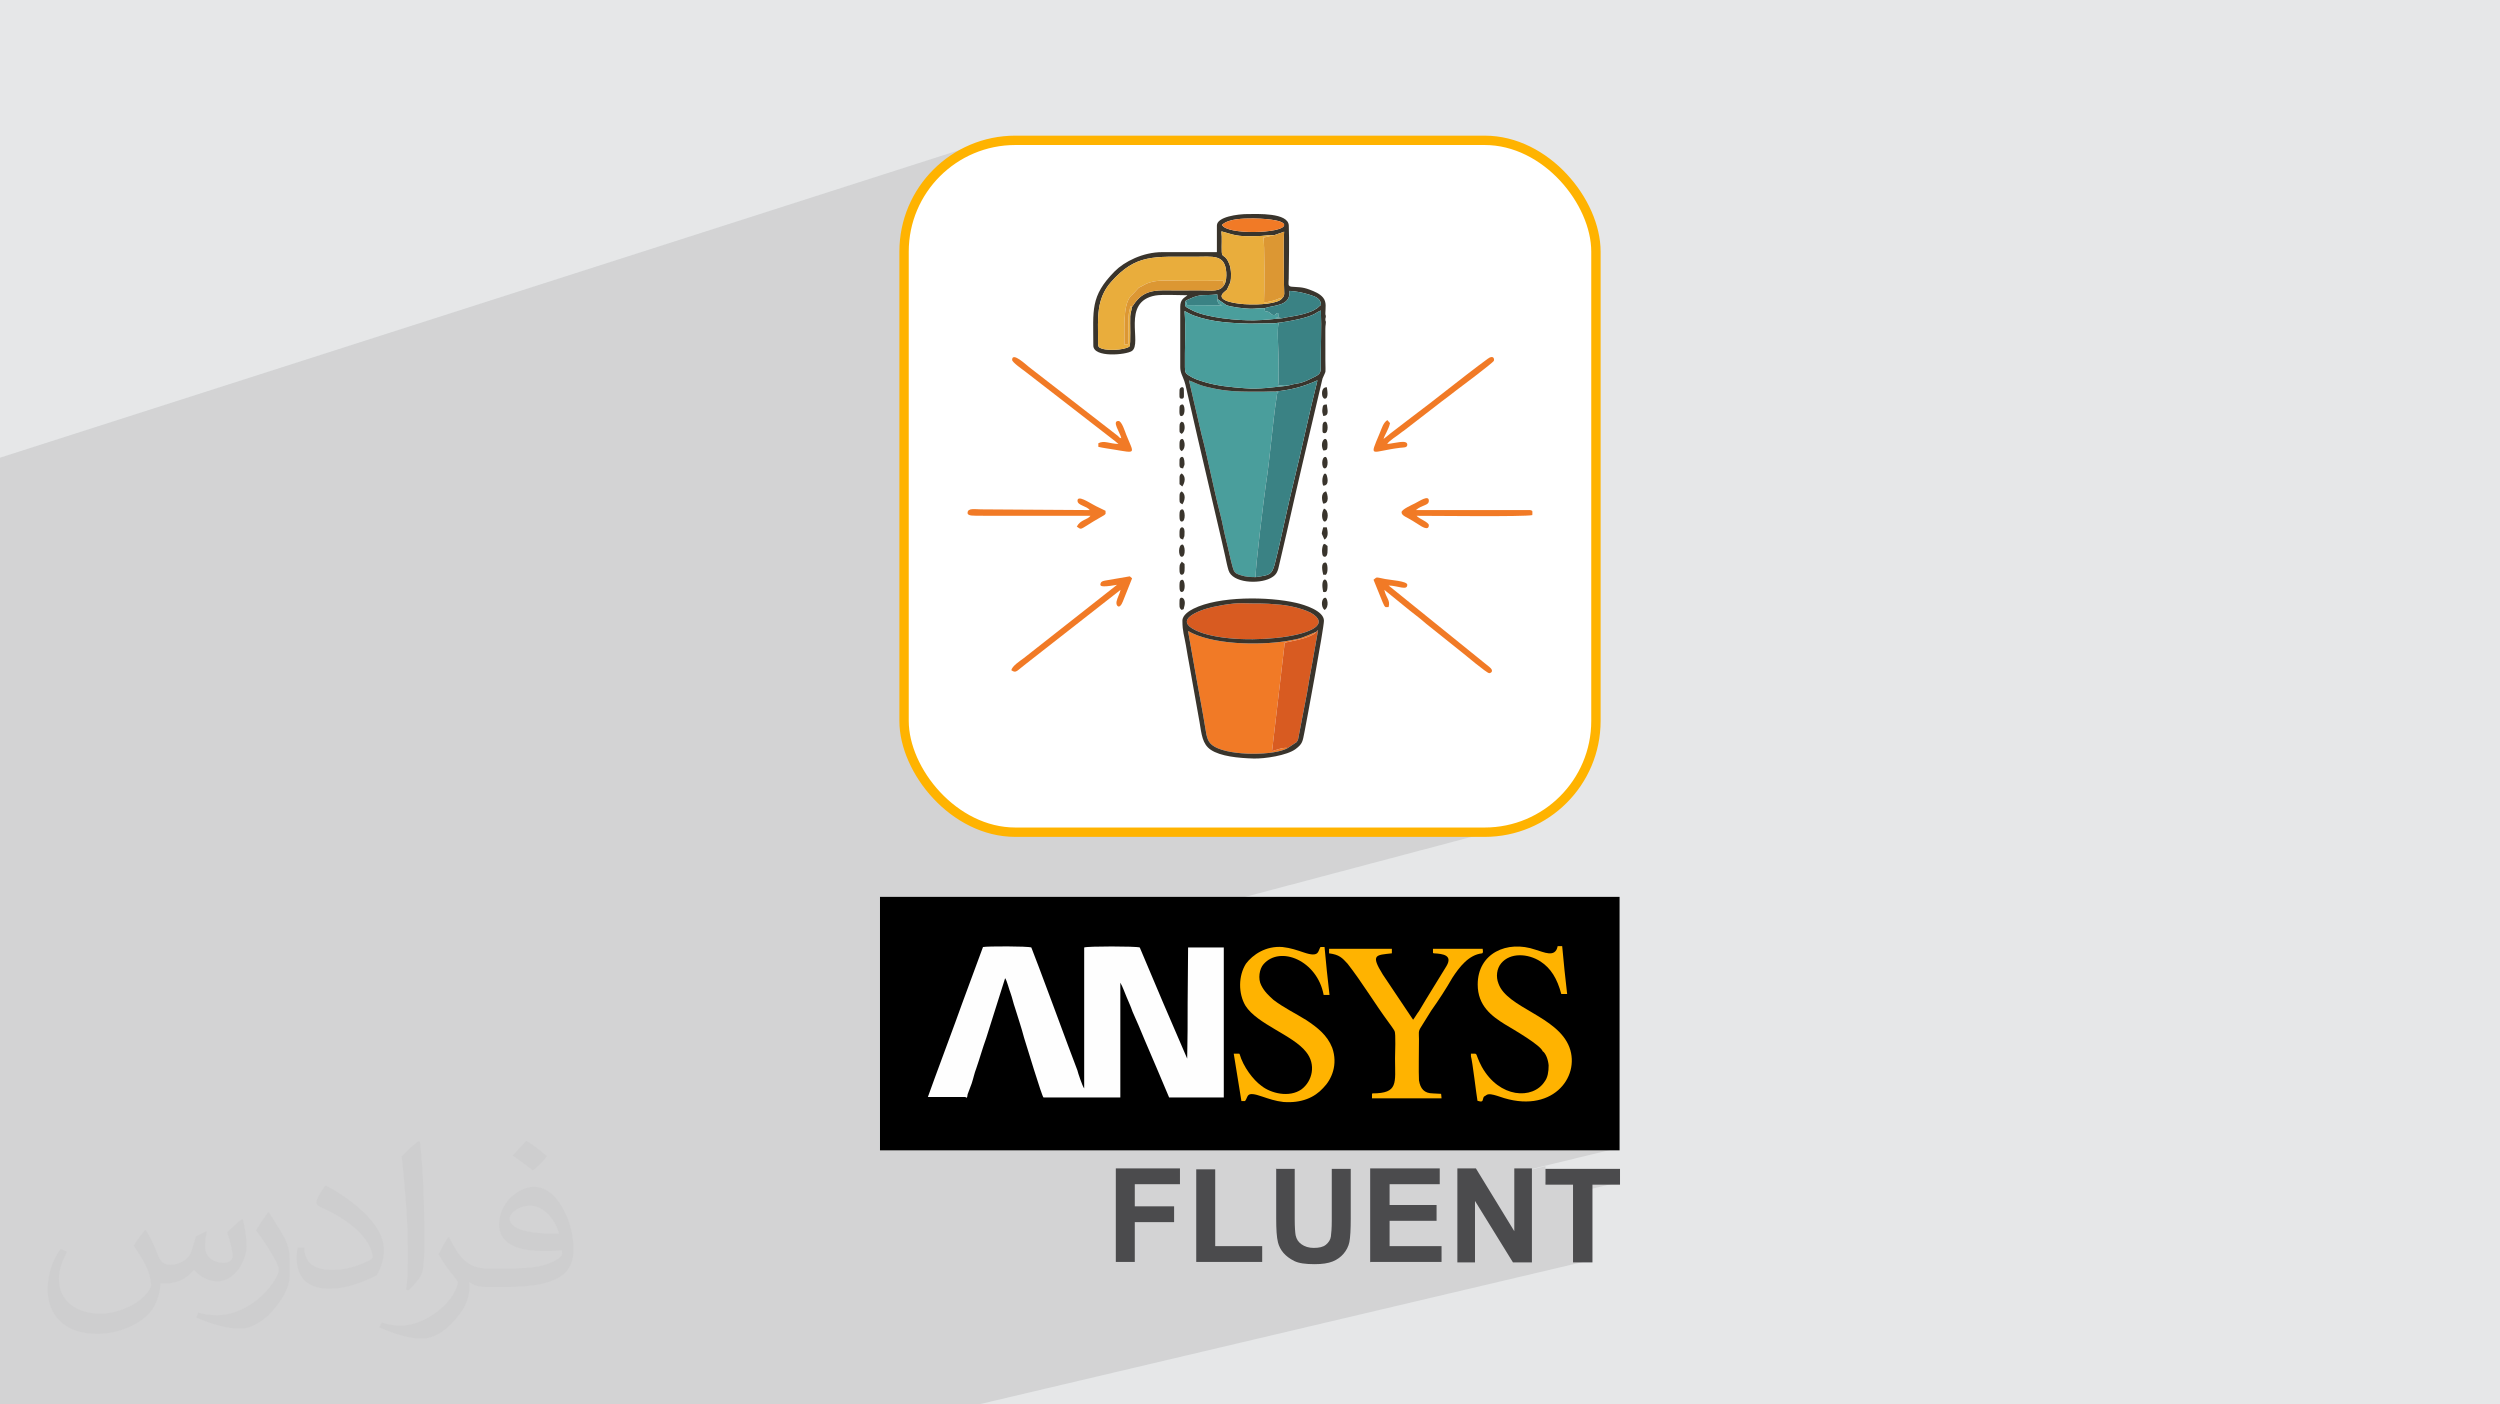 <?xml version="1.0" encoding="UTF-8"?>
<!DOCTYPE svg PUBLIC "-//W3C//DTD SVG 1.0//EN" "http://www.w3.org/TR/2001/REC-SVG-20010904/DTD/svg10.dtd">
<!-- Creator: CorelDRAW -->
<svg xmlns="http://www.w3.org/2000/svg" xml:space="preserve" width="94.192mm" height="52.917mm" version="1.0" style="shape-rendering:geometricPrecision; text-rendering:geometricPrecision; image-rendering:optimizeQuality; fill-rule:evenodd; clip-rule:evenodd"
viewBox="0 0 9404.92 5283.66"
 xmlns:xlink="http://www.w3.org/1999/xlink"
 xmlns:xodm="http://www.corel.com/coreldraw/odm/2003">
 <defs>
  <style type="text/css">
   <![CDATA[
    .str0 {stroke:#FFB300;stroke-width:35.23;stroke-miterlimit:22.926}
    .fil12 {fill:black}
    .fil6 {fill:#39342C}
    .fil7 {fill:#3A8284}
    .fil4 {fill:#4A9E9C}
    .fil9 {fill:#D85B21}
    .fil10 {fill:#DC9733}
    .fil8 {fill:#E9AD3C}
    .fil5 {fill:#F17A26}
    .fil11 {fill:#FEFEFE}
    .fil13 {fill:#FFB300}
    .fil3 {fill:white}
    .fil14 {fill:#4B4B4D;fill-rule:nonzero}
    .fil2 {fill:#373435;fill-opacity:0.031}
    .fil1 {fill:#2B2A29;fill-opacity:0.102}
    .fil0 {fill:#E6E7E8}
   ]]>
  </style>
 </defs>
 <g id="Layer_x0020_1">
  <polygon class="fil0" points="-0,0 9404.92,0 9404.92,5283.66 -0,5283.66 "/>
  <polygon class="fil1" points="-0,4616.12 -0,4264.11 -0,1721.78 3695.62,536.83 3676.19,543.44 3657.19,550.96 3638.66,559.37 3620.61,568.65 3603.08,578.76 3586.08,589.69 3569.66,601.39 3553.82,613.85 3538.61,627.03 3524.04,640.92 3510.16,655.49 3496.98,670.69 3484.51,686.53 3472.81,702.96 3461.89,719.95 3451.77,737.48 3442.5,755.54 3434.08,774.07 3426.56,793.07 3419.95,812.49 3414.28,832.33 3409.59,852.55 3405.89,873.11 3403.22,894.01 3401.59,915.19 3401.04,936.66 3401.04,2702 3401.59,2723.47 3403.22,2744.65 3405.89,2765.55 3409.59,2786.11 3414.28,2806.33 3419.95,2826.17 3426.56,2845.59 3434.08,2864.59 3442.5,2883.13 3451.77,2901.18 3461.89,2918.71 3472.81,2935.71 3484.51,2952.13 3496.98,2967.97 3510.16,2983.17 3524.04,2997.74 3538.61,3011.63 3553.82,3024.81 3569.66,3037.27 3586.08,3048.97 3603.08,3059.9 3620.61,3070.01 3638.66,3079.29 3657.19,3087.71 3676.19,3095.22 3695.62,3101.83 3715.46,3107.51 3735.67,3112.2 3756.23,3115.89 3777.13,3118.57 3798.32,3120.2 3819.79,3120.75 5585.12,3120.75 5606.59,3120.2 5627.78,3118.57 5648.68,3115.89 5669.24,3112.2 5689.46,3107.51 3310.46,3738.32 3310.46,3752.49 3310.46,3767.36 3310.46,3782.22 3310.46,3797.07 3310.46,3811.92 3310.46,3826.75 3310.46,3841.57 3310.46,3856.4 3310.46,3871.23 3310.46,3886.07 3310.46,3900.92 3310.46,3915.78 3310.46,3930.64 3310.46,3945.52 3310.46,3960.38 3310.46,3975.27 3310.46,3990.16 3310.46,4005.05 3310.46,4019.93 3310.46,4034.83 3310.46,4049.73 3310.46,4064.63 3310.46,4079.52 3310.46,4094.42 3310.46,4109.32 3310.46,4124.22 3310.46,4139.11 3310.46,4154 3310.46,4168.89 3310.46,4183.78 3310.46,4198.66 3310.46,4213.53 3310.46,4228.41 3310.46,4243.27 3310.46,4258.12 3310.46,4272.98 3310.46,4287.82 3310.46,4302.65 3310.46,4317.47 3353.8,4317.47 3397.16,4317.47 3440.52,4317.47 3483.9,4317.47 3527.28,4317.47 3570.67,4317.47 3614.07,4317.47 3657.47,4317.47 3700.89,4317.47 3744.31,4317.47 3787.74,4317.47 3831.17,4317.47 3874.61,4317.47 3918.06,4317.47 3961.51,4317.47 4004.97,4317.47 4048.43,4317.47 4091.91,4317.47 4135.37,4317.47 4178.84,4317.47 4222.33,4317.47 4265.81,4317.47 4309.3,4317.47 4352.79,4317.47 4396.27,4317.47 4439.77,4317.47 4483.26,4317.47 4526.77,4317.47 4570.26,4317.47 4613.77,4317.47 4657.26,4317.47 4700.76,4317.47 4744.27,4317.47 4787.76,4317.47 4831.27,4317.47 4874.76,4317.47 4918.26,4317.47 4961.76,4317.47 5005.26,4317.47 5048.77,4317.47 5092.26,4317.47 5135.76,4317.47 5179.26,4317.47 5222.76,4317.47 5266.26,4317.47 5309.76,4317.47 5353.27,4317.47 5396.76,4317.47 5440.26,4317.47 5483.76,4317.47 5527.26,4317.47 5570.76,4317.47 5614.26,4317.47 5657.76,4317.47 5701.26,4317.47 5744.76,4317.47 5788.27,4317.47 5831.76,4317.47 5875.27,4317.47 5918.76,4317.47 5962.26,4317.47 6005.77,4317.47 6049.26,4317.47 6092.77,4317.47 5696.74,4413.54 5696.74,4414.86 5696.74,4415.6 5814.01,4387.16 5814.01,4394.73 5814.01,4402.19 5814.01,4409.56 5814.01,4416.9 5814.01,4424.23 5814.01,4431.61 5814.01,4439.07 5814.01,4446.64 5826.83,4446.64 5839.77,4446.64 5852.79,4446.64 5865.85,4446.64 5878.9,4446.64 5891.92,4446.64 5904.86,4446.64 5917.68,4446.64 5917.68,4464.24 5990.78,4446.64 6003.53,4446.64 6016.3,4446.64 6029.11,4446.64 6041.98,4446.64 6054.93,4446.64 6067.98,4446.64 6081.14,4446.64 6094.45,4446.64 5917.68,4489.12 5917.68,4501.3 5917.68,4519.57 5917.68,4537.86 5917.68,4556.17 5917.68,4574.49 5917.68,4592.82 5917.68,4611.14 5917.68,4629.46 5917.68,4647.76 5917.68,4666.07 5917.68,4684.34 5917.68,4702.58 5917.68,4720.8 5917.68,4738.99 5919.39,4738.99 5928.31,4738.99 5937.24,4738.99 5946.17,4738.99 5955.08,4738.99 5964.01,4738.99 5972.94,4738.99 5981.85,4738.99 5990.78,4738.99 3680.25,5283.66 3611.69,5283.66 3610.05,5283.66 3461.53,5283.66 3392.98,5283.66 3255.89,5283.66 3192.24,5283.66 3128.26,5283.66 2926.62,5283.66 2877.23,5283.66 2872.05,5283.66 2732.83,5283.66 2703.68,5283.66 2611.7,5283.66 2582.63,5283.66 2514.22,5283.66 2493.73,5283.66 2487.56,5283.66 2480.4,5283.66 2471.16,5283.66 2453.2,5283.66 2445.49,5283.66 2421.74,5283.66 2350.03,5283.66 2348.02,5283.66 2336.95,5283.66 2325.92,5283.66 2248.89,5283.66 2247.43,5283.66 2242.15,5283.66 2176.57,5283.66 2119.38,5283.66 2117.42,5283.66 2109.45,5283.66 2020.2,5283.66 2001.09,5283.66 1967.55,5283.66 1958.37,5283.66 1951.67,5283.66 1887.71,5283.66 1800.61,5283.66 1790.19,5283.66 1575.96,5283.66 1562.78,5283.66 1493.53,5283.66 1435.51,5283.66 1364.76,5283.66 1269.4,5283.66 1162.55,5283.66 1048.79,5283.66 893.82,5283.66 889.01,5283.66 812.61,5283.66 597.76,5283.66 -0,5283.66 -0,5160.72 -0,4713.21 "/>
  <path class="fil2" d="M548.54 4627.69c17.95,27.21 29.6,53.36 40.96,82.43 8.45,16.91 12.93,48.09 52.57,48.09 11.61,0 28.28,-3.42 43.06,-11.61 16.63,-8.73 29.32,-21.94 35.94,-42l15.85 -53.36 38.57 -19.02 2.64 2.64c-5.27,20.09 -6.59,39.36 -6.59,54.43 0,44.63 38.57,61.56 69.22,61.56 17.95,0 34.09,-8.73 34.09,-25.11 0,-21.13 -8.98,-57.06 -20.62,-89.29 17.95,-17.95 35.94,-35.94 56.53,-50.47l3.17 1.6c8.98,38.04 14,75.56 14,100.66 0,24.57 -10.83,51.79 -19.81,69.49 -18.49,34.87 -51.25,62.62 -90.87,62.62 -30.1,0 -63.65,-15.07 -86.66,-43.06l-1.32 0c-21.66,26.96 -55.22,51.25 -108.86,51.25l-16.63 0c-2.64,35.41 -10.29,60.49 -21.94,82.95 -31.95,62.34 -126.81,106.47 -216.1,106.47 -124.17,0 -186.51,-71.59 -186.51,-166.96 0,-58.91 19.27,-113.6 48.88,-152.42l24.29 10.04c-18.49,35.41 -30.91,68.68 -30.91,101.45 0,89.29 72.66,131.83 156.4,131.83 77.68,0 173.83,-49.41 191.28,-106.72 -6.59,-62.62 -30.1,-91.93 -66.04,-148.99 10.83,-19.02 24.83,-38.04 42.28,-58.38l3.17 0 0 0 0 0 -0.02 -0.09zm1432.13 -336.04c26.15,16.39 51.79,35.66 76.87,57.85 -14,19.81 -31.45,37.79 -53.11,53.64 -25.11,-20.34 -50.19,-37.79 -75.84,-56.27 17.42,-19.55 34.62,-38.29 52.04,-55.22l0 0 0 0 0 0 0 0 0 0 0.03 0zm13.47 244.11c-42.28,0 -76.87,27.75 -76.87,48.34 0,44.13 84.53,57.85 185.72,57.31 -12.68,-51.79 -57.06,-105.68 -108.86,-105.68l0.01 0.03zm-94.86 236.19c54.96,0 103.04,-1.6 139.74,-10.83 40.96,-10.29 75.56,-30.91 75.56,-45.17 0,-3.7 0,-8.19 -1.32,-11.89 -22.98,2.11 -49.41,2.11 -72.38,2.11 -74.49,0 -131.55,-16.91 -154.02,-58.66 -5.55,-11.61 -9.51,-24.57 -9.51,-39.36 0,-40.43 17.42,-79.79 48.09,-107 25.61,-22.45 53.89,-36.44 82.67,-36.44 52.04,0 93.51,41.75 122.57,107.54 15.85,35.94 26.68,77.4 26.68,129.72 0,34.87 -9.51,64.19 -31.17,85.85 -40.43,39.11 -114.92,53.89 -229.04,53.89l-51.79 0 0 0 -13.47 0c-28.28,0 -48.62,-5.02 -64.72,-17.42l-2.64 0c0.79,6.59 1.32,12.93 1.32,19.02 0,25.61 -8.45,58.38 -25.61,84.53 -50.72,75.3 -105.68,108.04 -153.24,108.04 -48.09,0 -107,-18.49 -160.11,-42.54l9.51 -18.49c17.17,7.13 40.96,11.89 73.7,11.89 85.85,0 198.66,-82.43 212.66,-163 -3.17,-6.59 -8.98,-15.32 -17.17,-24.57 -25.11,-29.85 -40.96,-54.68 -55.75,-80.83 12.68,-25.11 24.29,-45.17 35.13,-63.4l4.49 -0.53c36.72,74.77 69.99,117.55 144.23,117.55l11.61 0 0 0 53.89 0 0 0 0 0 0 0 0 0 0 0 0.09 0.01zm-371.98 79c6.34,-34.34 6.87,-72.91 6.87,-108.86l0 -53.36c0,-99.6 -12.68,-244.36 -22.98,-338.68 17.95,-19.27 43.06,-42 62.87,-57.31l5.81 1.6c13.47,118.62 16.63,256 16.63,383.06 0,33.3 -1.32,65.79 -4.49,89.55 -1.85,30.1 -19.27,52.83 -56.53,87.7l-8.19 -3.7zm-382.8 -157.19c1.85,46.77 24.83,83.49 105.15,83.49 49.93,0 92.19,-12.93 138.96,-35.13 8.45,-3.7 12.93,-8.73 12.93,-12.93 0,-29.32 -22.45,-68.15 -60.23,-103.55 -36.72,-33.3 -85.34,-62.62 -130.76,-82.18 -15.6,-6.59 -20.62,-13.47 -20.62,-20.09 0,-13.47 17.95,-41.75 32.77,-62.09l5.02 -0.53c52.04,27.21 110.17,67.64 153.24,112.53 39.11,41.47 63.4,83.49 63.4,129.19 0,33.81 -10.29,65.51 -26.96,95.11 -57.06,28.79 -117.83,50.72 -178.06,50.72 -73.17,0 -123.1,-34.34 -123.1,-114.92 0,-8.73 0,-22.19 3.17,-39.64l25.11 0 0 0 0 0 0 0 0 0 0 0 -0.02 0zm-132.37 -132.9l45.45 73.45c16.63,27.21 32.23,56.81 32.23,103.55l0 59.7c0,48.34 -30.91,100.13 -80.83,151.38 -39.11,34.62 -73.7,49.41 -105.68,49.41 -47.55,0 -101.98,-14.79 -164.85,-41.75l7.13 -18.49c19.81,5.27 42.79,9.77 71.06,9.77 90.36,-0.53 182.8,-66.57 225.08,-147.15 5.02,-9.26 6.87,-17.95 6.87,-24.04 0,-9.26 -5.02,-19.55 -8.98,-28.79 -22.98,-43.31 -48.62,-82.95 -76.87,-119.68 14.79,-23.25 29.6,-45.7 45.7,-67.9l3.7 0.53 0 0 0 0 0 0 0 0 0 0 -0.02 0.01z"/>
  <g id="_2466461535504">
   <g>
    <rect class="fil3 str0" x="3401.05" y="527.9" width="2602.83" height="2602.83" rx="418.76" ry="418.76"/>
    <g>
     <path class="fil4" d="M4723.85 2171.17c-3.64,-19.16 32.77,-312.55 38.84,-351.9 15.49,-100.29 24.65,-226.37 39.85,-324.36 2.14,-13.76 0.27,-15.41 7.08,-20.23l-10.81 -1.74c-13.83,-1.04 -34.25,0.61 -47.9,0.56 -78.78,-0.26 -130.83,1.89 -210.04,-17.72 -40.77,-10.09 -49.38,-18.87 -67.88,-24.4l46.94 201.89c25.9,97.58 45.23,204.79 70.43,300.05 8.73,32.98 13.93,66.9 22.39,99.13 8.6,32.72 14.81,66.61 24.24,100.37 5.98,21.39 9.9,24.54 30.9,31.23 19.67,6.27 33.3,6.79 55.96,7.12z"/>
     <path class="fil5" d="M4844.18 2814.23c-12.35,-4.1 -44.93,7 -58.8,11.81l47.75 -408.19c33.04,-7.81 73.67,-12.94 107.07,-30.99 1.67,-0.9 5.25,-3.18 6.79,-4.55l4.23 -5.25c-49.1,20.46 -51.97,24.97 -110.59,34.45 -107.45,17.35 -283.7,13.76 -371.31,-37.86l32.62 183.62c10.77,60.14 22.61,120.78 32.28,181.23 5.96,37.29 8.65,55.93 36.35,71.36 61.88,34.5 224.91,32.8 273.61,4.38z"/>
     <path class="fil6" d="M4798.8 1472.95c60.5,-6.93 102.69,-17.44 157.48,-42.22 -33.27,132 -60.11,263.89 -92.53,395.39 -15.77,63.92 -29.83,132.38 -45,198.21 -7.87,34.2 -14.54,65.96 -23.26,98.41 -11.09,41.31 -21.64,40.72 -71.64,48.43 -22.66,-0.33 -36.29,-0.85 -55.96,-7.12 -21.01,-6.69 -24.92,-9.85 -30.9,-31.23 -9.44,-33.76 -15.65,-67.65 -24.24,-100.37 -8.46,-32.23 -13.66,-66.15 -22.39,-99.13 -25.2,-95.26 -44.53,-202.46 -70.43,-300.05l-46.94 -201.89c18.5,5.53 27.11,14.31 67.88,24.4 79.21,19.61 131.26,17.46 210.04,17.72 13.65,0.05 34.07,-1.6 47.9,-0.56zm46.05 -22.01c-56.2,5.67 -104.2,14.21 -164.25,9.41 -53.46,-4.27 -100.48,-8.52 -148.3,-22.88 -23.8,-7.15 -41.32,-12.54 -60.93,-25.68 -11.85,-7.94 -13.44,-11.52 -13.77,-30.72 -1.16,-66.2 3.8,-148.33 -1.33,-210.91 12.61,6.68 22.77,12.51 36.38,17.48 65.89,24.05 137.54,27.95 206.83,29.82l94.02 -1.29c33.43,-3.42 64.31,-8.95 95.44,-16.25 60.97,-14.32 61.67,-25.29 80.2,-31.7 2.86,66.07 -1.06,137.64 -0.25,204.67 0.33,27.13 -1.61,33.47 -20.65,43.37 -66.3,34.5 -60.98,21.08 -103.39,34.67zm-21 -253.87c-33.61,3.61 -69.62,7.34 -105.4,7.97 -60.24,1.07 -179.97,-9.19 -234.49,-38.09 -28,-14.84 -25.37,-11.62 -25.83,-29.24 2.34,-7.1 1.03,-5.26 7.83,-9.13 2,-1.13 6.54,-2.97 7.67,-3.51 45.41,-22.01 57.71,-11.35 105.7,-17.76 0.51,7.44 0.7,12.53 1.28,17.75l33.03 22.91c19.09,7.39 69.51,13.21 91.3,13.61 17.31,0.32 35.25,-3.13 52,-2.15 40.36,-12.76 98.42,-7.84 94.09,-65.16 30.58,2.64 45.86,5.58 72.82,13.69 26.78,8.04 45.46,15.74 45.61,39.26 -8.78,5.98 -7.37,6.57 -13.75,11.63 -1.99,1.58 -11.92,7.7 -15.07,9.24 -10,4.87 -26.36,10.25 -35.82,12.83 -32.81,8.97 -66.89,12.29 -80.97,16.16zm-217.82 -126.21c-17.14,28.97 -46.8,21.43 -87.61,21.48 -36.04,0.04 -72.07,-0.1 -108.12,0.03 -45.67,0.16 -93.43,-5.28 -130.22,34.11 -12.33,13.2 -17.4,23.7 -22.1,28.97 -0.67,11.86 -5.44,20.81 -6.1,34.22 -1.17,23.52 2.45,106.27 -2.65,113.69 -17.87,14.15 -94.89,19.19 -115.01,2.55 -4.57,-5.23 -3.37,-20.44 -3.37,-27.63 -0.01,-79.35 -8.06,-152.79 48.75,-217.15 93.97,-106.5 161.65,-94.99 314.49,-95.19 68.03,-0.09 113.9,-10.63 119.1,58.14 1.18,15.51 -0.3,34.88 -7.17,46.79zm188.2 -186.43l36.71 -12.74c-3.32,38.63 -0.92,145.73 -0.71,195.72 0.15,37.01 5.49,43.54 -8.23,56.05 -26.45,36.05 -276.28,27.37 -217.47,-23.97l10.1 -8.74c0.39,-0.4 0.98,-0.94 1.36,-1.36l12 -26.15c5.09,-17.13 3.91,-50.32 -2.49,-67.56 -15.94,-42.86 -28.28,-23.66 -29.26,-47.38 -1.07,-25.88 1.59,-51.85 -1.33,-78.01 33.78,9.4 54.07,18.05 94.42,18.21 18.86,0.08 37.04,0.22 56.04,-0.89 15.5,-0.91 33.53,-4.36 48.85,-3.19zm-197.03 -38.65c26.46,-23.88 79.94,-23.74 118.55,-23.89 18.92,-0.08 119.3,3.27 115.04,25.86 -5.81,30.8 -216.72,36.7 -233.59,-1.97zm-19.3 2.7l0 100.01 -205.43 0c-72.5,0 -142.58,35.37 -179.08,72.3 -92.88,93.97 -80.4,145.95 -80.4,279.09 0,47.02 123.33,35.19 144.97,20.64 41.2,-27.7 -41.28,-185.31 88.5,-208.83 24.69,-4.47 91.35,-1.01 120.62,-1.01 -2.19,1.9 -0.62,0.81 -4.46,3.63 -9.88,7.26 -22.57,13.94 -22.57,39.61l0 227.05c0,21.48 9.39,34.75 15.27,52.31 6.04,18.03 8.51,34.96 13.39,54.18 9.5,37.39 16.48,73.16 25.43,109.72 8.95,36.55 15.98,72.23 25.38,109.76l76.76 328.68c4.58,19.56 8.07,34.94 12.5,55.08 4.13,18.81 7.57,37.22 12.87,54.7 14.6,48.08 113.02,52.5 156.38,30.35 19.92,-10.16 27.72,-19.61 33.02,-45.35l30.08 -129.39c19.86,-87.1 38.57,-171.07 58.97,-257.28l75.12 -319.52c15.28,-36.18 10.81,-12.99 10.81,-67.57l-0.09 -119.03c0.03,-7.64 0.46,-10.88 1.34,-17.78 2.09,-16.38 -1.25,-7.7 -1.25,-17.25 0,-9.25 1.54,-5.96 1.67,-11.13 0.24,-9.02 -1.67,-1.71 -1.67,-13.2 0,-19.46 5.57,-41.45 -8.78,-58.79 -12.45,-15.03 -32.23,-22.93 -51.05,-30.03 -28.45,-10.74 -43.44,-8.53 -67.47,-10.92 -15.62,-1.56 -10.74,-12.17 -10.57,-29.96 0.58,-60 2.47,-145.52 0.18,-200.2 -2.06,-49.1 -118.86,-43.09 -154.23,-43.09 -37.53,0 -116.22,10.44 -116.22,43.24z"/>
     <path class="fil4" d="M4844.86 1450.94c-8.61,-5.07 -25.44,-0.58 -37.06,0.22 4.74,-18.6 2,-94.74 1.65,-118.84 -0.42,-29.18 -5.82,-96.92 1.35,-118.21l-17.27 2.07 -94.02 1.29c-69.29,-1.88 -140.94,-5.77 -206.83,-29.82 -13.62,-4.97 -23.77,-10.8 -36.38,-17.48 5.13,62.59 0.17,144.71 1.33,210.91 0.33,19.2 1.92,22.79 13.77,30.72 19.61,13.14 37.12,18.53 60.93,25.68 47.82,14.36 94.84,18.6 148.3,22.88 60.05,4.8 108.05,-3.73 164.25,-9.41z"/>
     <path class="fil7" d="M4798.8 1472.95l10.81 1.74c-6.81,4.82 -4.94,6.47 -7.08,20.23 -15.2,97.99 -24.36,224.07 -39.85,324.36 -6.07,39.35 -42.49,332.74 -38.84,351.9 50,-7.71 60.55,-7.12 71.64,-48.43 8.73,-32.45 15.4,-64.21 23.26,-98.41 15.17,-65.83 29.24,-134.29 45,-198.21 32.42,-131.5 59.26,-263.39 92.53,-395.39 -54.79,24.77 -96.98,35.29 -157.48,42.22z"/>
     <path class="fil8" d="M4257.99 1155.45c-2.52,-2.76 -4.19,-13.89 -11.11,22.94 -2.84,15.14 -1.39,97 -1.45,116.3l-15.26 1.71c1.35,-50.54 -7.24,-141.59 21.36,-179.78 1.83,-2.45 2.65,-3.25 5.15,-5.63 2.1,-2 1.42,-1.03 4.27,-3.7l22.02 -23.87c0.39,-0.39 0.98,-0.93 1.4,-1.29l26.73 -13.96c39.21,-18.47 86.41,-11.8 139.76,-11.74 49.83,0.06 101.31,0.73 151.36,-0.41 3.08,6.87 -1.5,5.85 3.81,14.86 6.87,-11.91 8.35,-31.28 7.17,-46.79 -5.2,-68.78 -51.07,-58.23 -119.1,-58.14 -152.85,0.2 -220.53,-11.31 -314.49,95.19 -56.8,64.36 -48.76,137.8 -48.75,217.15 0,7.19 -1.2,22.4 3.37,27.63 20.12,16.64 97.13,11.6 115.01,-2.55 5.09,-7.42 1.48,-90.16 2.65,-113.69 0.66,-13.41 5.43,-22.36 6.1,-34.22z"/>
     <path class="fil9" d="M4671.64 2269.28c-34.83,-1.13 -105.16,11.46 -137.86,21.9 -35.78,11.41 -100.35,39.55 -51.1,71.55 124.73,81.05 575.8,34.62 459.14,-50.98 -25.98,-19.06 -89.28,-33.5 -122.46,-36.63 -79.15,-7.46 -77.5,-3.54 -147.72,-5.83z"/>
     <path class="fil9" d="M4951.21 2377.05l-4.23 5.25c-1.54,1.38 -5.12,3.65 -6.79,4.55 -33.4,18.05 -74.03,23.18 -107.07,30.99l-47.75 408.19c13.87,-4.81 46.45,-15.92 58.8,-11.81l33.54 -22.35c2.15,-2.67 4.5,-7.07 5.7,-10.66l33.65 -174.59c6.6,-38.85 12.98,-80.09 20.9,-119.42l20.64 -117.09 -7.39 6.93z"/>
     <path class="fil6" d="M4844.18 2814.23c-48.7,28.42 -211.73,30.11 -273.61,-4.38 -27.71,-15.44 -30.39,-34.07 -36.35,-71.36 -9.68,-60.45 -21.51,-121.09 -32.28,-181.23l-32.62 -183.62c87.61,51.62 263.86,55.22 371.31,37.86 58.62,-9.48 61.5,-13.99 110.59,-34.45l7.39 -6.93 -20.64 117.09c-7.92,39.33 -14.3,80.57 -20.9,119.42l-33.65 174.59c-1.2,3.59 -3.55,8 -5.7,10.66l-33.54 22.35zm-172.54 -544.94c70.21,2.29 68.57,-1.63 147.72,5.83 33.18,3.14 96.48,17.57 122.46,36.63 116.65,85.6 -334.41,132.03 -459.14,50.98 -49.25,-32 15.33,-60.14 51.1,-71.55 32.7,-10.43 103.03,-23.03 137.86,-21.9zm-223.48 65.83c0,41.07 7.24,56.94 13.16,92.26 4.77,28.39 9.16,54.66 14.58,82.72l36.74 206.53c7.61,46.34 10.76,82.73 42.06,103.9 36.67,24.8 103.4,31.29 161.31,33.02 41.24,1.23 126.19,-11.61 158.14,-35.69 26.34,-19.85 26.17,-28.24 33.29,-64.01 7.24,-36.33 73.21,-391.57 73.21,-418.74 0,-37.67 -74.51,-60.15 -103.39,-66.89 -105.82,-24.69 -292.34,-26.06 -387.68,21.81 -15.71,7.89 -41.41,23.91 -41.41,45.08z"/>
     <path class="fil7" d="M4793.51 1216.18l17.27 -2.07c-7.17,21.29 -1.77,89.04 -1.35,118.21 0.35,24.1 3.1,100.24 -1.65,118.84 11.62,-0.8 28.46,-5.29 37.06,-0.22 42.42,-13.59 37.09,-0.17 103.39,-34.67 19.04,-9.91 20.98,-16.25 20.65,-43.37 -0.81,-67.03 3.11,-138.6 0.25,-204.67 -18.53,6.41 -19.23,17.38 -80.2,31.7 -31.12,7.3 -62.01,12.82 -95.44,16.25z"/>
     <path class="fil8" d="M4822.01 1123.47c-4.34,-4.83 0.67,-3.37 -7.77,-1.61 -1.19,0.25 -5.41,2.33 -7.24,3.13 -13.75,6 -37.91,12.99 -51.85,11.98 2.19,-26.52 3.11,-232.59 -2.69,-242.98l41.77 -9.55c-15.32,-1.18 -33.35,2.28 -48.85,3.19 -18.99,1.11 -37.17,0.97 -56.04,0.89 -40.35,-0.16 -60.64,-8.82 -94.42,-18.21 2.92,26.16 0.26,52.13 1.33,78.01 0.98,23.71 13.32,4.52 29.26,47.38 6.4,17.23 7.58,50.42 2.49,67.56l-12 26.15c-0.38,0.42 -0.97,0.96 -1.36,1.36l-10.1 8.74c-58.81,51.34 191.02,60.02 217.47,23.97z"/>
     <path class="fil10" d="M4794.23 884.44l-41.77 9.55c5.79,10.39 4.87,216.46 2.69,242.98 13.94,1.01 38.1,-5.98 51.85,-11.98 1.83,-0.8 6.05,-2.88 7.24,-3.13 8.44,-1.77 3.42,-3.23 7.77,1.61 13.72,-12.5 8.38,-19.03 8.23,-56.05 -0.21,-49.99 -2.62,-157.09 0.71,-195.72l-36.71 12.74z"/>
     <path class="fil5" d="M5204.99 1651.27c3.16,-13.58 18.45,-34.26 24.32,-59.47l-10.21 -11.41c-15.47,10.62 -19.3,26.73 -29.17,50.41 -40.3,96.71 -33.67,67.22 78.01,53.69 11.91,-1.44 26.24,0.56 26.24,-11.6 0,-20.68 -46.18,-5.15 -75.69,-2.7 9.62,-14.36 35.91,-28.84 50.72,-41.18 5.27,-4.39 6.64,-5 12.55,-9.08l143.29 -110.78c9.52,-7.44 17.25,-12.49 26.26,-19.69 9.12,-7.3 16.18,-12.81 25.89,-20.06 10.5,-7.84 139.61,-104.47 142.53,-112 3.05,-7.83 -2.15,-22.92 -22.22,-8.26 -94.31,68.88 -196.33,153.04 -290.61,222.96l-76.47 58.67c-8.64,6.75 -17.4,15.09 -25.46,20.49z"/>
     <path class="fil5" d="M3807.56 1353.94c0,8.85 40.11,36.87 47.11,42.1l327.44 253.69c9.95,7.44 16.87,12.98 25.48,20.47 -34.61,-0.78 -53.25,-14.57 -75.68,-2.71l0 13.52c18.18,4.23 39.51,7.05 57.55,10.01 88.03,14.48 77.14,18.21 47.45,-55.56 -4.52,-11.23 -16.69,-51.77 -29.33,-51.77 -25.87,0 5.59,42.47 10.81,64.87 -9.84,-2.63 -5.82,-2.29 -12.95,-8.67l-309.09 -239.62c-9.47,-7.07 -16.18,-12.9 -25.86,-20.08 -8.71,-6.46 -62.94,-58.4 -62.94,-26.26z"/>
     <path class="fil5" d="M4215.7 2218.89zm0 0zm0 0c-3.75,16.14 -12.5,29.91 -15.41,44.55 -3.09,15.59 11.29,32.27 23.96,-0.86l34.7 -86.94 -8.69 -7.53 -91.27 15.7c-7.14,1.45 -15.29,2.48 -18.12,9.59 -4.48,11.26 3.24,11.93 12.39,12.39 10.27,0.52 40.6,-3.88 48.93,-5.82l-351.01 276.07c-12.26,9.14 -45.06,30.37 -46.33,45.58 18.49,12.38 19.72,2.01 54.46,-23.93 9.29,-6.94 16.52,-12.65 25.78,-20.17l330.61 -258.63z"/>
     <path class="fil5" d="M5167.15 2181.05l34.32 84.6c0.85,2.05 5.96,12.76 6.05,12.88 5.93,7.61 2.96,5.23 16.39,5.23 7.01,-26.42 -8.48,-31.68 -16.22,-64.87l96.92 78.77c16.59,13.51 33.55,25.48 49.64,39.56 8.07,7.06 15.58,13.35 23.69,19.55l123.19 98.44c8.84,6.95 92.14,77.22 101.18,77.22 7.01,0 19.03,-8.56 1.3,-22.88l-379.72 -306.89c36.08,0.8 70.28,20.4 70.28,-2.71 0,-14.23 -63.89,-17.75 -83.6,-21.82 -39.92,-8.24 -28.91,-7.2 -43.43,2.9z"/>
     <path class="fil5" d="M4053.52 1883.72c0,17.9 34.32,19.26 45.95,35.15l-408.14 -2.71c-23.43,0 -51.36,-6.28 -51.36,13.51 0,12.74 25.9,9.75 43.29,10.59l178.35 0.22c80.19,0 160.38,0 240.57,0 -11.35,15.5 -37.18,13.77 -51.36,40.55 19.4,12.99 9.2,12.69 63.7,-20.09l39.3 -22.88c7.39,-6.55 5.12,-2.65 5.12,-16.51l-34.55 -16.81c-4.49,-2.49 -7.29,-4.13 -12.28,-6.63 -13.63,-6.84 -58.59,-37.24 -58.59,-14.4z"/>
     <path class="fil10" d="M4257.99 1155.45c4.69,-5.26 9.77,-15.77 22.1,-28.97 36.79,-39.39 84.55,-33.95 130.22,-34.11 36.05,-0.13 72.08,0.01 108.12,-0.03 40.81,-0.05 70.46,7.49 87.61,-21.48 -5.31,-9.01 -0.74,-7.99 -3.81,-14.86 -50.05,1.14 -101.53,0.47 -151.36,0.41 -53.35,-0.06 -100.55,-6.73 -139.76,11.74l-26.73 13.96c-0.42,0.36 -1.01,0.9 -1.4,1.29l-22.02 23.87c-2.86,2.68 -2.18,1.71 -4.27,3.7 -2.51,2.39 -3.32,3.19 -5.15,5.63 -28.6,38.19 -20.01,129.23 -21.36,179.78l15.26 -1.71c0.06,-19.3 -1.39,-101.17 1.45,-116.3 6.92,-36.82 8.6,-25.69 11.11,-22.94z"/>
     <path class="fil5" d="M5272.56 1926.97c0,13.6 20.66,18.7 42.73,32.96 8.25,5.33 14.82,9.01 23.24,14.6 8.84,5.87 36.74,24.09 36.74,1.09 0,-11.22 -38.33,-24.73 -45.95,-35.14 60.78,0 405.79,4.14 435.18,-2.7 0,-13.77 3.35,-16.59 -8.08,-18.96l-429.81 0.04c23.97,-20.84 48.66,-16.32 48.66,-35.15 0,-23.36 -35.44,1.54 -52.26,9.91 -10.7,5.32 -50.45,22.94 -50.45,33.34z"/>
     <path class="fil4" d="M4458.13 1137.72c0.46,17.61 -2.17,14.4 25.83,29.24 54.53,28.91 174.26,39.16 234.49,38.09 35.78,-0.63 71.79,-4.35 105.4,-7.97l-26.61 -4.36c15.05,-0.22 12.34,3.3 11.25,-15.24 -17.2,2.41 -1.33,-0.03 -8.54,4.1 -16.26,9.34 8.84,-1.61 -4.72,3.07 -10.11,3.48 -13.88,-7.4 -23.5,-11.42 -2.72,-1.13 -8.98,-1.79 -12.81,-2.98l-1.99 -10.81c-16.75,-0.98 -34.69,2.47 -52,2.15 -21.79,-0.4 -72.21,-6.22 -91.3,-13.61l-33.03 -22.91c-1.42,15.12 5.95,20.4 18.13,23.55l-132.21 -0.78c-0.13,-0.9 0.55,-0.35 -2.17,-2.03 0,-15.76 1.36,-2.61 -6.23,-8.1z"/>
     <path class="fil7" d="M4756.94 1159.43l1.99 10.81c3.83,1.19 10.09,1.85 12.81,2.98 9.63,4.02 13.39,14.91 23.5,11.42 13.56,-4.67 -11.53,6.27 4.72,-3.07 7.21,-4.13 -8.67,-1.7 8.54,-4.1 1.09,18.53 3.79,15.02 -11.25,15.24l26.61 4.36c14.08,-3.86 48.16,-7.19 80.97,-16.16 9.46,-2.58 25.81,-7.96 35.82,-12.83 3.15,-1.54 13.08,-7.66 15.07,-9.24 6.38,-5.06 4.97,-5.65 13.75,-11.63 -0.15,-23.52 -18.83,-31.22 -45.61,-39.26 -26.96,-8.11 -42.24,-11.05 -72.82,-13.69 4.33,57.32 -53.73,52.4 -94.09,65.16z"/>
     <path class="fil5" d="M4597.2 845.79c16.86,38.67 227.78,32.77 233.59,1.97 4.26,-22.6 -96.11,-25.94 -115.04,-25.86 -38.61,0.15 -92.09,0.01 -118.55,23.89z"/>
     <path class="fil7" d="M4458.13 1137.72c7.59,5.49 6.23,-7.66 6.23,8.1 2.72,1.68 2.04,1.13 2.17,2.03l132.21 0.78c-12.18,-3.16 -19.55,-8.44 -18.13,-23.55 -0.58,-5.22 -0.77,-10.31 -1.28,-17.75 -47.99,6.41 -60.29,-4.24 -105.7,17.76 -1.13,0.55 -5.67,2.39 -7.67,3.51 -6.8,3.86 -5.49,2.03 -7.83,9.13z"/>
     <path class="fil6" d="M4983.35 2094.56c13.61,0 10.81,-26.84 10.81,-40.55 -7.86,-5.26 -3.63,-5.47 -13.52,-8.11 -4.58,6.84 -3.04,2.65 -5.38,10.98 -0.86,3.07 -1.84,10.95 -1.78,12.96 0.22,8.06 -0.48,24.71 9.87,24.71z"/>
     <path class="fil6" d="M4983.35 1962.11c14.1,0 17.69,-43.2 -2.71,-48.66 -12.42,18.55 -6.61,48.66 2.71,48.66z"/>
     <path class="fil6" d="M4977.93 2162.13c11.99,-0.27 8.89,2.6 13.47,-5.45 4.35,-7.64 4.05,-40.5 -5.36,-40.5 -19.16,0 -10.92,33.87 -8.11,45.95z"/>
     <path class="fil6" d="M4437.34 2132.39c0,6.68 -2.46,29.73 8.11,29.73 14.26,0 10.81,-24.82 10.81,-40.54l-10.39 -8.58c-4.33,6.32 -8.53,9.47 -8.53,19.38z"/>
     <path class="fil6" d="M4445.45 2094.56c16.86,0 12.39,-45.96 2.71,-45.96 -16.52,0 -15.87,45.96 -2.71,45.96z"/>
     <path class="fil6" d="M4977.93 2227c6.64,-0.15 16.23,5.78 16.23,-24.32 0,-34.72 -29.14,-31.09 -16.23,24.32z"/>
     <path class="fil6" d="M4977.93 1894.53c24.36,0 16.99,-34.27 10.81,-45.95 -22.54,5.25 -14.99,37.25 -10.81,45.95z"/>
     <path class="fil6" d="M4972.53 2008.06l9.28 20.45c0.29,0.26 1.05,0.75 1.54,1.18 15.14,-10.14 12.01,-29.17 8.11,-45.95l-13.52 0c-1.53,6.56 -5.4,17.56 -5.4,24.32z"/>
     <path class="fil6" d="M4437.34 2259.44c0,20.19 -2.65,27.25 8.11,35.14 12.41,-6.57 5.12,2 8.98,-9.95 11.87,-36.89 -17.08,-46.03 -17.08,-25.18z"/>
     <path class="fil6" d="M4437.34 1932.37c0,6.68 -2.46,29.73 8.11,29.73 16.86,0 12.39,-45.95 2.71,-45.95 -8.31,0 -10.81,7.92 -10.81,16.22z"/>
     <path class="fil6" d="M4437.34 2197.26c0,6.68 -2.46,29.73 8.11,29.73 16.86,0 12.39,-45.95 2.71,-45.95 -8.31,0 -10.81,7.92 -10.81,16.22z"/>
     <path class="fil6" d="M4977.93 1694.51c14.39,0 16.23,-3.33 16.23,-21.63 0,-43.43 -33.26,-13.89 -16.23,21.63z"/>
     <path class="fil6" d="M4983.35 2294.58c18.61,-12.47 9.68,-45.95 2.7,-45.95 -15.66,0 -18.12,35.62 -2.7,45.95z"/>
     <path class="fil6" d="M4437.34 1999.95c0,20.76 -2.3,26.05 13.52,29.73 3.62,-15.56 5.4,-1.86 5.4,-29.73 0,-22.1 -18.92,-21.39 -18.92,0z"/>
     <path class="fil6" d="M4437.34 1797.23l0 24.32 10.39 8.58c10.86,-15.83 14.17,-38.1 -2.29,-49.12 -5.47,4 -8.11,6.2 -8.11,16.22z"/>
     <path class="fil6" d="M4437.34 1864.81c0,24.91 -2.29,25.5 10.81,32.43 9.43,-14.07 14.21,-37.32 -2.71,-48.66 -5.47,4.01 -8.11,6.21 -8.11,16.23z"/>
     <path class="fil6" d="M4983.35 1499.9c17.64,0 8.53,-38.18 8.11,-43.24 -23.8,0.53 -17.5,31.15 -16.88,32.99 1.4,4.14 4.96,10.25 8.78,10.25z"/>
     <path class="fil6" d="M4977.93 1564.77c24.66,-0.55 15.12,-24.06 13.52,-43.24 -14.2,0.32 -14.72,3.31 -16.51,16.15 -1.84,13.14 -0.08,13.9 3,27.1z"/>
     <path class="fil6" d="M4977.93 1826.96c27.38,0 12.78,-40.22 12.78,-40.22 -10.7,-19.2 -22.09,20.83 -12.78,40.22z"/>
     <path class="fil6" d="M4975.24 1602.61c0,19.37 -2.68,27.03 8.11,27.03 15.7,0 12.96,-43.24 2.7,-43.24 -8.31,0 -10.8,7.92 -10.8,16.22z"/>
     <path class="fil6" d="M4437.34 1532.34c0,13.29 -3.72,40.25 11.75,31.17 10.5,-6.15 8.64,-41.99 -0.94,-41.99 -6.33,0 -10.81,4.48 -10.81,10.81z"/>
     <path class="fil6" d="M4983.35 1762.09c15.7,0 12.96,-43.25 2.7,-43.25 -15.89,0 -15.09,43.25 -2.7,43.25z"/>
     <path class="fil6" d="M4437.34 1602.61c0,24.6 -2.2,22.83 8.11,29.73 13.8,-9.24 12.33,-30.53 8.64,-38.37 -3.64,-7.77 1.04,-2.46 -8.64,-7.58 -5.47,4 -8.11,6.2 -8.11,16.22z"/>
     <path class="fil6" d="M4437.34 1667.49c0,17.17 -2.06,22.29 8.11,29.73 19.56,-13.1 8.81,-45.95 2.71,-45.95 -8.31,0 -10.81,7.92 -10.81,16.22z"/>
     <path class="fil6" d="M4437.34 1729.65c0,25.65 -3.16,31.05 13.52,32.44 1.73,-7.43 5.4,-10.99 5.4,-16.23 0,-41.22 -18.92,-26 -18.92,-16.22z"/>
     <path class="fil6" d="M4437.34 1467.47c0,23.06 -3.18,32.43 8.11,32.43 11.53,0 8.11,-10.37 8.11,-35.14 0,-13.98 -16.22,-8.24 -16.22,2.71z"/>
    </g>
   </g>
   <g>
    <path class="fil11" d="M5795.34 3702c0,-6.8 -1.7,-11.9 -1.7,-18.69 71.39,0 144.47,0 217.55,0 0,6.79 0,11.89 0,18.69 5.1,-5.1 1.71,-13.6 1.71,-20.39 -74.79,0 -147.87,0 -222.66,0 0,3.39 0,8.49 0,10.18 0,15.3 0,5.1 5.1,10.2 0,0 0,0 0,0l0 0z"/>
    <path class="fil12" d="M3310.47 3373.96c462.3,0 926.3,0 1390.31,0 464,0 928,0 1392,0 0,159.77 0,317.83 0,477.6 0,158.06 0,317.84 0,475.9 -464.01,0 -928.01,0 -1392,0 -464.01,0 -928.01,0 -1390.31,0 0,-158.06 0,-317.84 0,-475.9 0,-158.07 0,-317.83 0,-477.6z"/>
    <path class="fil11" d="M3633.4 4130.3c6.8,-1.69 5.1,-5.09 6.8,-13.59 5.1,-13.6 10.19,-27.2 15.29,-40.8 6.8,-20.4 10.19,-39.09 16.99,-56.09 13.6,-39.1 23.79,-76.48 37.39,-113.88 23.79,-74.79 47.6,-151.27 71.38,-226.05 6.8,8.49 15.3,44.19 20.4,56.08 6.8,18.7 10.19,37.39 16.98,56.1 11.9,39.1 23.8,73.09 34,112.17 6.79,20.4 67.99,224.36 73.09,224.36 96.87,0 192.06,0 288.94,0 0,-71.39 0,-142.77 0,-215.85 0,-71.38 0,-142.78 0,-215.86 8.49,13.6 16.98,39.09 23.78,54.4 6.8,16.99 15.3,33.99 22.1,54.39 15.29,33.99 30.59,69.68 45.89,107.08 30.59,71.38 61.19,142.76 91.78,215.85 67.98,0 137.67,0 205.66,0 0,-93.48 0,-186.96 0,-282.14 0,-93.48 0,-186.96 0,-282.14 -45.9,0 -90.08,0 -134.28,0 0,69.68 -1.7,139.37 -1.7,209.05 0,69.69 0,139.38 -1.71,209.05 -30.58,-69.67 -59.48,-139.36 -90.07,-209.05 -28.9,-69.68 -59.49,-139.37 -88.38,-209.05 -15.3,-5.09 -197.16,-5.09 -209.06,0 0,88.38 0,176.76 0,265.15 0,88.38 0,176.76 0,265.14 -6.8,-8.49 -23.78,-59.48 -25.48,-67.98 -10.2,-25.49 -50.99,-135.98 -90.08,-241.35 -39.1,-105.37 -78.18,-209.05 -83.28,-220.95 -13.6,-5.1 -164.86,-5.1 -181.86,-1.7 -33.99,93.47 -69.68,186.95 -103.67,282.14 -33.99,93.47 -69.67,186.95 -103.66,282.14 47.58,0 95.17,0 142.76,0 0,0 0,0 0,0l0 0 0 3.38z"/>
    <path class="fil13" d="M4661.67 3963.74c-6.79,0 -13.59,0 -20.39,0 10.19,59.49 18.69,118.98 28.89,178.46 3.39,0 8.5,0 13.6,0 13.6,-16.99 1.7,-39.1 64.58,-16.99 25.5,8.5 49.3,16.99 79.88,20.39 68,5.1 117.28,-16.98 149.57,-52.69 32.29,-32.29 56.09,-88.38 33.99,-151.26 -18.69,-47.6 -56.1,-76.48 -96.87,-103.67 -40.8,-25.5 -86.69,-47.6 -124.08,-76.48 -16.98,-15.3 -33.99,-30.6 -45.89,-54.4 -13.59,-25.48 -6.79,-62.88 8.5,-79.88 62.89,-71.38 202.25,-13.6 226.06,115.58 6.79,0 13.59,0 22.09,0 -6.8,-59.48 -13.6,-120.68 -18.69,-180.15 -5.09,0 -10.19,0 -15.3,0 -10.19,15.29 -3.39,40.79 -62.88,20.39 -25.49,-8.51 -49.3,-17 -79.89,-20.39 -62.88,-5.1 -112.17,28.89 -137.66,62.87 -28.9,45.9 -28.9,112.17 -1.71,158.07 44.19,69.68 178.47,110.47 227.76,173.36 39.09,47.6 23.79,110.47 -16.99,141.07 -45.89,32.29 -115.58,15.31 -151.27,-13.59 -30.59,-22.1 -67.99,-71.39 -81.58,-118.97 0,0 0,0 0,0l0 0 -1.7 -1.71z"/>
    <path class="fil13" d="M5802.14 3953.54c13.6,8.5 22.1,33.99 23.79,54.39 0,23.79 -3.39,45.89 -15.3,61.19 -44.19,67.99 -169.96,62.88 -236.25,-56.1 -28.89,-54.38 -10.19,-49.29 -40.79,-49.29 0,3.4 0,6.79 0,10.19 5.1,13.6 22.09,156.36 23.78,161.47 1.71,6.8 -1.7,5.1 5.1,6.8 20.4,6.8 13.6,-8.5 20.4,-16.99 5.1,-1.7 10.19,-8.5 16.98,-8.5 10.2,-1.7 30.59,5.1 40.8,8.5 195.46,69.68 305.94,-71.39 263.45,-185.26 -44.19,-117.27 -234.55,-147.87 -266.85,-239.65 -10.19,-25.49 -6.8,-56.09 10.19,-76.48 33.99,-40.79 100.28,-37.38 147.87,-6.8 39.09,25.5 62.89,64.59 78.18,122.37 6.8,0 13.6,0 22.1,0 -6.8,-59.48 -13.6,-120.68 -18.69,-180.15 -5.1,0 -11.89,0 -16.99,0 -8.5,45.88 -52.69,22.09 -83.28,13.59 -107.08,-37.39 -217.55,13.6 -217.55,130.87 0,79.89 52.69,118.98 101.98,149.56 33.99,20.4 134.27,78.18 142.76,101.99 0,0 0,0 0,0l0 0 -1.69 -1.71z"/>
    <path class="fil13" d="M5390.82 4113.31c-32.29,0 -47.59,-17 -52.69,-49.3 -1.7,-30.59 0,-115.58 0,-154.67 0,-22.1 -3.39,-28.89 6.8,-44.19 13.59,-22.1 25.49,-40.8 39.1,-62.88 28.89,-40.8 54.38,-79.88 79.88,-124.08 25.49,-39.09 61.19,-86.68 112.17,-91.78 5.1,-5.09 1.7,-10.19 1.7,-16.99 -62.89,0 -124.07,0 -186.96,0 0,1.7 0,6.8 0,8.5 0,13.6 0,5.1 3.39,8.5 33.99,1.71 71.39,6.8 47.6,47.6 -33.99,56.09 -69.68,112.17 -103.67,169.96 -6.8,8.49 -15.3,23.79 -22.1,32.29 -37.39,-56.1 -76.48,-113.88 -113.88,-169.96 -47.6,-76.48 -25.49,-73.09 33.99,-79.89 0,-5.09 0,-11.89 0,-16.99 -79.89,0 -158.07,0 -236.25,0 0,5.1 0,11.9 0,16.99 39.1,5.1 49.3,17 69.68,39.1 54.4,69.68 101.99,149.56 154.68,220.96 5.09,6.79 18.69,25.49 22.09,32.29 5.1,8.5 1.7,86.68 1.7,103.66 0,91.79 13.6,130.88 -84.98,130.88 0,0 -1.7,0 -1.7,5.1 0,5.09 0,8.5 0,13.59 86.68,0 173.37,0 261.74,0 0,-5.09 -1.7,-11.89 -1.7,-16.99 -10.19,0 -22.1,-1.7 -32.3,-1.7 0,0 0,0 0,0l1.71 0.01z"/>
    <path class="fil14" d="M4197.67 4748.97c0,-59.49 0,-117.28 0,-176.76 0,-57.79 0,-117.28 0,-176.76 79.88,0 161.47,0 241.34,0 0,20.39 0,39.1 0,59.49 -57.79,0 -113.88,0 -169.96,0 0,27.2 0,56.1 0,83.28 49.3,0 98.58,0 147.88,0 0,20.4 0,39.09 0,59.49 -49.3,0 -98.58,0 -147.88,0 0,49.3 0,100.27 0,149.56 -23.79,0 -47.6,0 -71.38,0l0 0 0 1.7zm302.53 0c0,-57.78 0,-115.59 0,-175.06 0,-57.78 0,-115.58 0,-175.05 23.79,0 47.59,0 71.39,0 0,96.87 0,193.76 0,288.94 59.48,0 117.27,0 176.75,0 0,20.39 0,39.09 0,59.48 -83.28,0 -164.87,0 -248.14,0l0 0 0 1.7zm299.14 -351.83c23.79,0 47.6,0 71.38,0 0,62.88 0,127.48 0,190.36 0,30.58 1.7,49.3 3.4,59.49 3.39,15.29 10.19,25.49 22.1,33.99 11.89,8.5 27.19,13.59 45.89,13.59 20.39,0 35.69,-3.38 45.89,-11.89 10.19,-8.5 16.99,-18.69 18.69,-30.58 1.71,-11.9 3.4,-32.3 3.4,-59.49 0,-64.59 0,-129.18 0,-195.46 23.78,0 47.59,0 71.38,0 0,61.19 0,124.07 0,185.25 0,42.5 -1.7,73.09 -5.1,90.08 -3.39,17 -11.89,32.29 -22.09,44.19 -10.2,11.9 -23.8,22.1 -40.8,28.9 -16.99,6.8 -39.09,10.19 -67.99,10.19 -33.99,0 -59.49,-3.39 -76.48,-11.9 -16.99,-8.5 -30.59,-18.68 -40.8,-30.58 -10.18,-11.9 -16.98,-25.49 -20.39,-39.1 -5.1,-20.39 -6.8,-49.29 -6.8,-90.07 0,-62.88 0,-125.78 0,-188.66l0 0 -1.7 1.71zm355.21 351.83c0,-59.49 0,-117.28 0,-176.76 0,-57.79 0,-117.28 0,-176.76 86.69,0 173.37,0 261.74,0 0,20.39 0,39.1 0,59.49 -62.88,0 -125.77,0 -188.65,0 0,25.5 0,52.69 0,78.18 59.48,0 117.27,0 176.75,0 0,20.4 0,39.09 0,59.49 -59.48,0 -117.28,0 -176.75,0 0,32.29 0,64.58 0,95.19 64.58,0 130.86,0 195.45,0 0,20.39 0,39.09 0,59.48 -90.07,0 -178.46,0 -266.85,0l0 0 -1.7 1.7zm328.03 0c0,-59.49 0,-117.28 0,-176.76 0,-57.79 0,-117.28 0,-176.76 22.1,0 45.89,0 69.68,0 47.59,78.19 96.87,158.07 144.47,236.25 0,-78.18 0,-158.06 0,-236.25 22.09,0 44.19,0 66.28,0 0,57.79 0,117.28 0,176.76 0,59.49 0,117.28 0,176.76 -23.78,0 -47.59,0 -71.38,0 -47.59,-76.48 -95.18,-154.67 -142.76,-231.15 0,76.48 0,154.67 0,231.15 -22.1,0 -44.19,0 -66.29,0zm435.1 0c0,-96.87 0,-195.46 0,-292.35 -33.99,0 -69.68,0 -103.67,0 0,-20.39 0,-39.09 0,-59.48 93.49,0 186.96,0 280.45,0 0,20.39 0,39.09 0,59.48 -35.69,0 -69.68,0 -103.67,0 0,96.88 0,195.47 0,292.35 -23.79,0 -47.59,0 -71.39,0l0 0 -1.71 0z"/>
   </g>
  </g>
 </g>
</svg>
